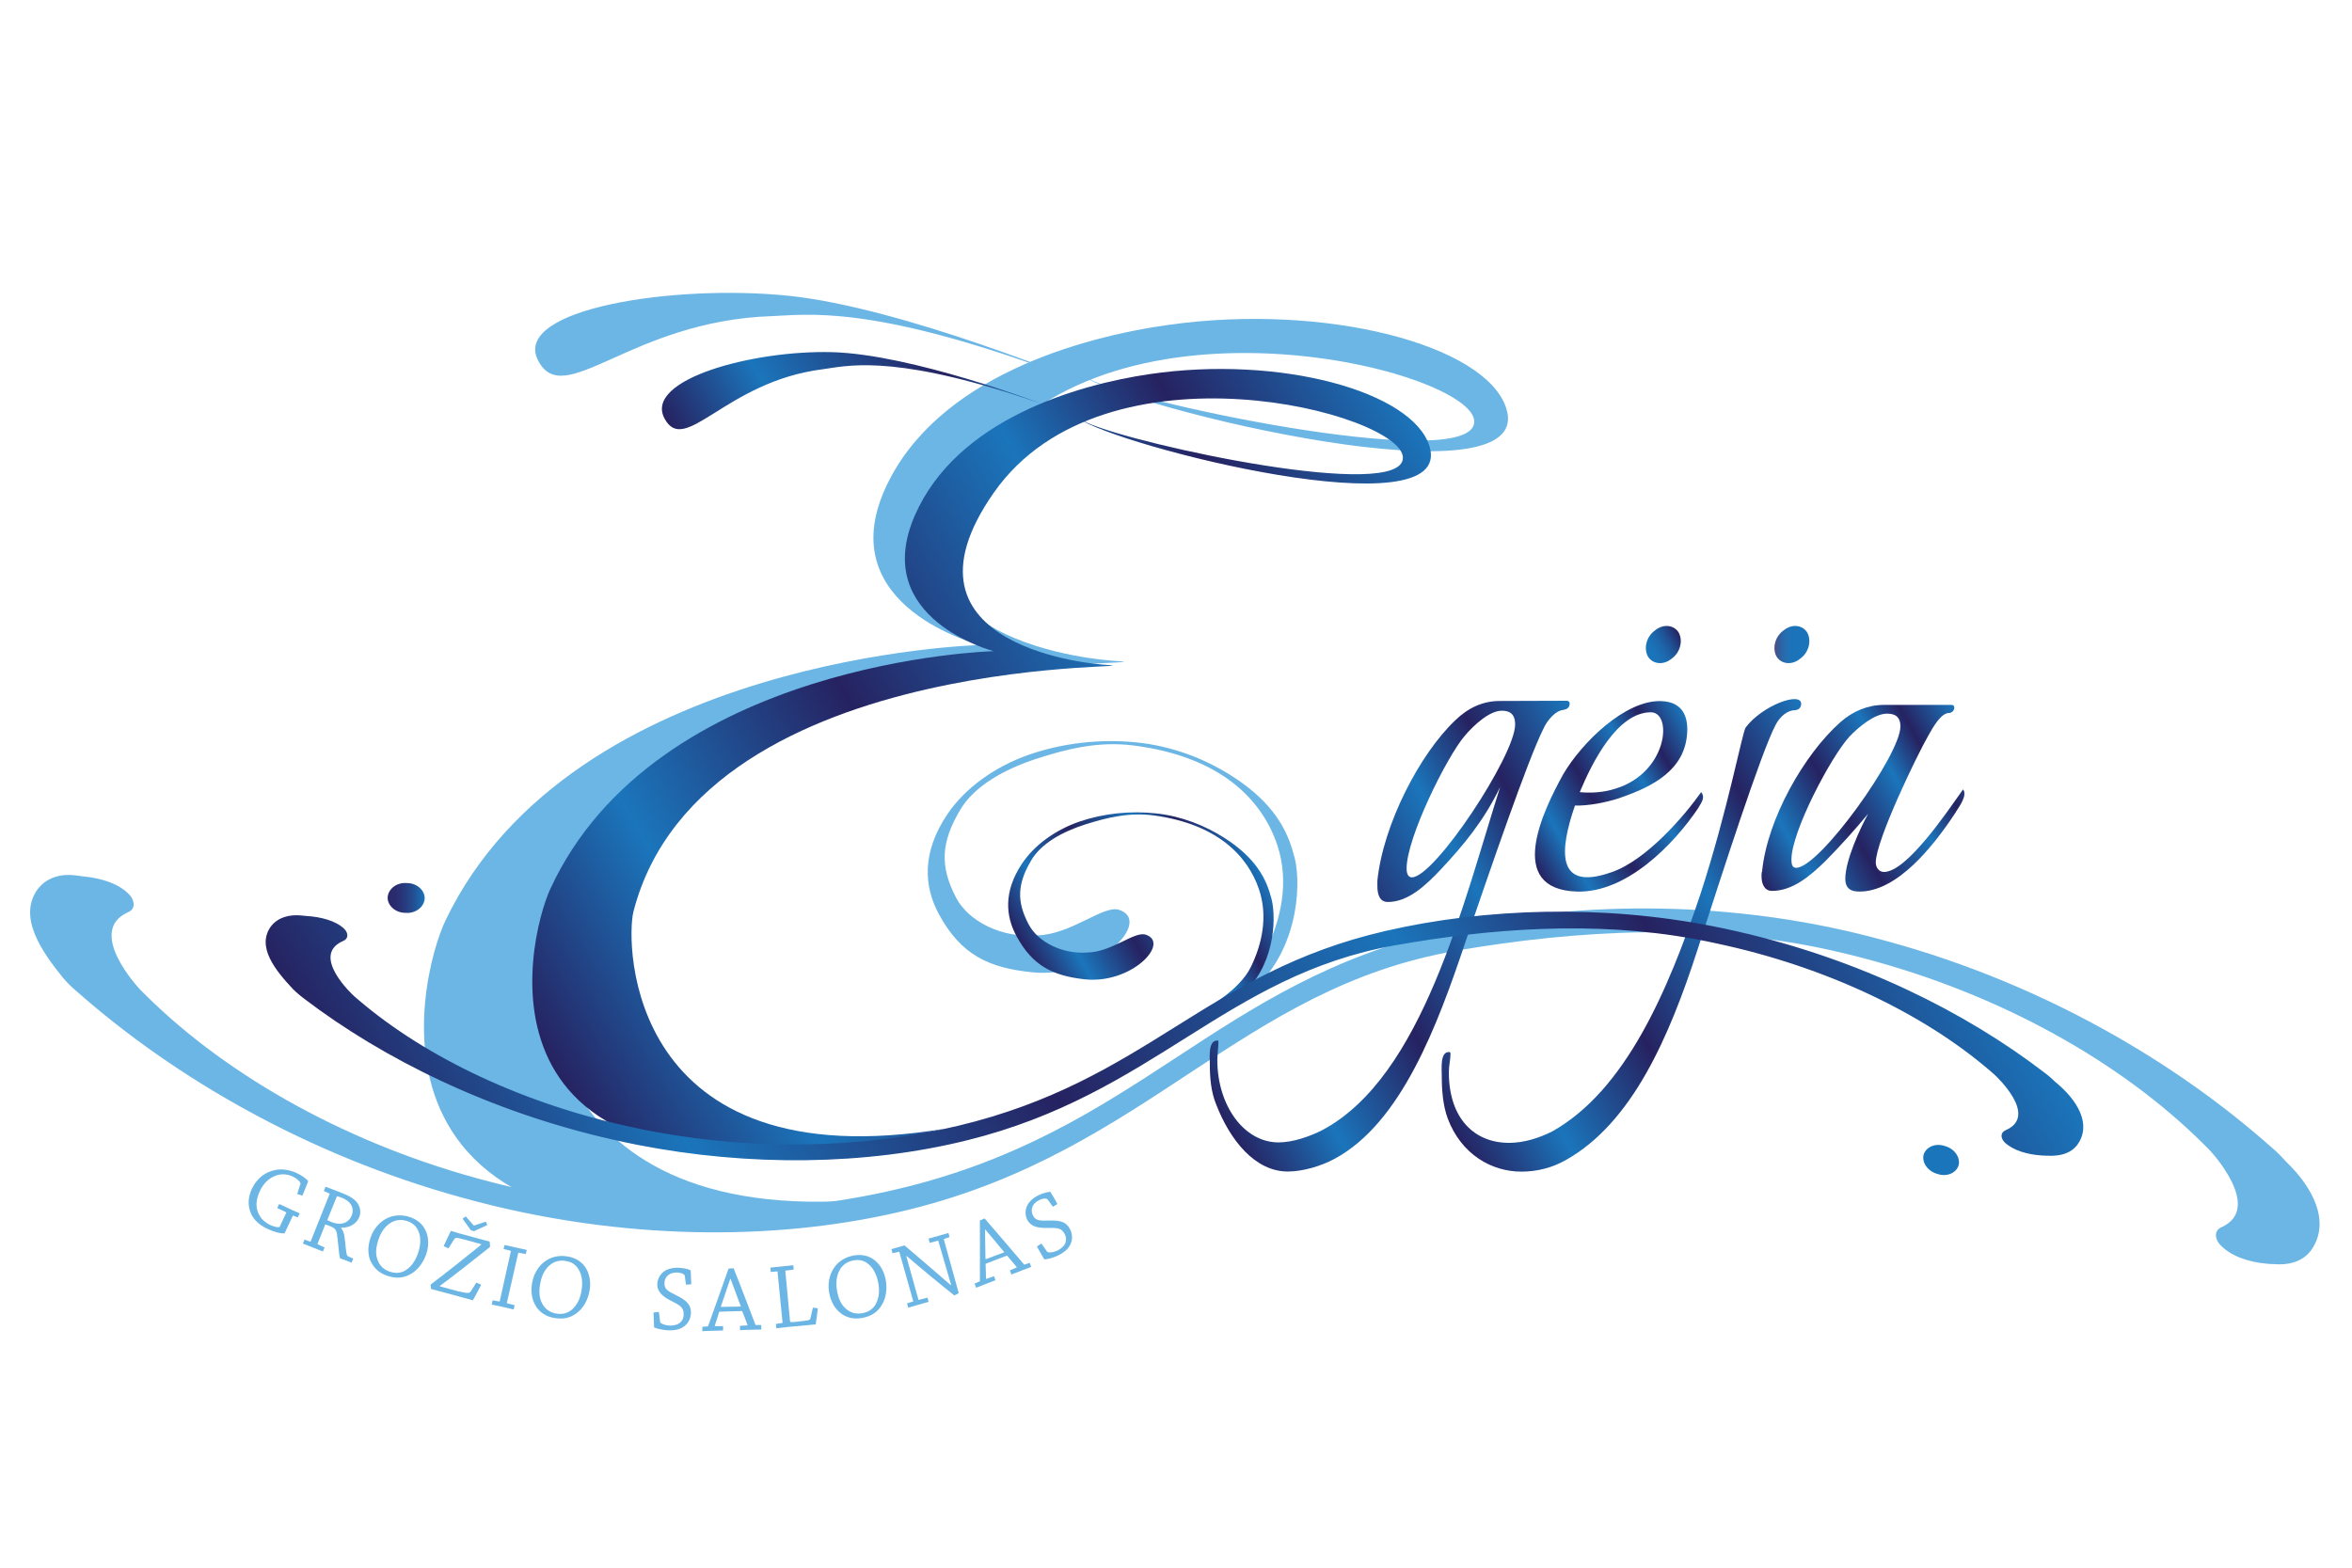 <?xml version="1.0" encoding="UTF-8"?>
<svg xmlns="http://www.w3.org/2000/svg" xmlns:xlink="http://www.w3.org/1999/xlink" id="Layer_1" data-name="Layer 1" viewBox="0 0 210 140">
  <defs>
    <style>
      .cls-1 {
        fill: #1b75bb;
      }

      .cls-2 {
        fill: url(#linear-gradient-8);
      }

      .cls-3 {
        fill: url(#linear-gradient-7);
      }

      .cls-4 {
        fill: url(#linear-gradient-5);
      }

      .cls-5 {
        fill: url(#linear-gradient-6);
      }

      .cls-6 {
        fill: url(#linear-gradient-9);
      }

      .cls-7 {
        fill: url(#linear-gradient-4);
      }

      .cls-8 {
        fill: url(#linear-gradient-3);
      }

      .cls-9 {
        fill: url(#linear-gradient-2);
      }

      .cls-10 {
        fill: url(#linear-gradient);
      }

      .cls-11 {
        fill: #6cb6e5;
      }

      .cls-12 {
        fill: url(#linear-gradient-10);
      }

      .cls-13 {
        fill: url(#linear-gradient-11);
      }
    </style>
    <linearGradient id="linear-gradient" x1="105.99" y1="94.51" x2="145.34" y2="71.79" gradientUnits="userSpaceOnUse">
      <stop offset="0" stop-color="#262261"></stop>
      <stop offset=".18" stop-color="#1b75bb"></stop>
      <stop offset=".41" stop-color="#262261"></stop>
      <stop offset=".66" stop-color="#1b75bb"></stop>
      <stop offset=".81" stop-color="#262261"></stop>
      <stop offset="1" stop-color="#1b75bb"></stop>
    </linearGradient>
    <linearGradient id="linear-gradient-2" x1="136.3" y1="76.09" x2="152.2" y2="66.91" xlink:href="#linear-gradient"></linearGradient>
    <linearGradient id="linear-gradient-3" x1="126.92" y1="96.08" x2="166.74" y2="73.08" xlink:href="#linear-gradient"></linearGradient>
    <linearGradient id="linear-gradient-4" x1="158.43" y1="57.56" x2="161.55" y2="57.56" gradientUnits="userSpaceOnUse">
      <stop offset="0" stop-color="#262261" stop-opacity=".8"></stop>
      <stop offset=".05" stop-color="#233374" stop-opacity=".84"></stop>
      <stop offset=".12" stop-color="#20478a" stop-opacity=".89"></stop>
      <stop offset=".19" stop-color="#1e589c" stop-opacity=".93"></stop>
      <stop offset=".29" stop-color="#1d65aa" stop-opacity=".96"></stop>
      <stop offset=".4" stop-color="#1b6eb3" stop-opacity=".98"></stop>
      <stop offset=".56" stop-color="#1b73b9" stop-opacity="1"></stop>
      <stop offset="1" stop-color="#1b75bb"></stop>
    </linearGradient>
    <linearGradient id="linear-gradient-5" x1="147.02" y1="58.42" x2="150" y2="56.7" gradientUnits="userSpaceOnUse">
      <stop offset=".06" stop-color="#1b75bb"></stop>
      <stop offset=".25" stop-color="#1b71b6"></stop>
      <stop offset=".45" stop-color="#1d65aa"></stop>
      <stop offset=".66" stop-color="#1f5295"></stop>
      <stop offset=".86" stop-color="#233778"></stop>
      <stop offset="1" stop-color="#262261"></stop>
    </linearGradient>
    <linearGradient id="linear-gradient-6" x1="156.47" y1="77.39" x2="176.17" y2="66.01" xlink:href="#linear-gradient"></linearGradient>
    <linearGradient id="linear-gradient-7" x1="47.49" y1="92.04" x2="130.29" y2="44.23" xlink:href="#linear-gradient"></linearGradient>
    <linearGradient id="linear-gradient-8" x1="62.75" y1="43.29" x2="88.54" y2="28.4" gradientUnits="userSpaceOnUse">
      <stop offset="0" stop-color="#262261"></stop>
      <stop offset=".31" stop-color="#1b75bb"></stop>
      <stop offset=".8" stop-color="#262261"></stop>
      <stop offset="1" stop-color="#1b75bb"></stop>
    </linearGradient>
    <linearGradient id="linear-gradient-9" x1="92.81" y1="87.17" x2="111.62" y2="76.31" xlink:href="#linear-gradient"></linearGradient>
    <linearGradient id="linear-gradient-10" x1="47.26" y1="125.72" x2="162.58" y2="59.14" xlink:href="#linear-gradient"></linearGradient>
    <linearGradient id="linear-gradient-11" x1="34.61" y1="80.19" x2="37.92" y2="80.19" gradientUnits="userSpaceOnUse">
      <stop offset="0" stop-color="#2b286b"></stop>
      <stop offset=".21" stop-color="#2a2c6f"></stop>
      <stop offset=".44" stop-color="#27397c"></stop>
      <stop offset=".69" stop-color="#234e92"></stop>
      <stop offset=".93" stop-color="#1c6bb1"></stop>
      <stop offset="1" stop-color="#1b75bb"></stop>
    </linearGradient>
  </defs>
  <g>
    <g>
      <path class="cls-11" d="M82.23,106.53c-34.28,5.43-34.33-18.83-33.47-22.04,7.51-27.81,59.75-24.84,50.51-25.49,0,0-23.61-1.52-11.67-17.79,11.94-16.27,44.03-8.13,44.03-3.56s-28.52-1.27-33.99-3.61l-.99-.49c4.03,2.85,40.73,11.81,37.83,2.89-1.83-5.64-16.1-9.4-30.14-7.43-7.79,1.09-20.79,4.67-25.3,14.61-4.83,10.66,8.49,13.98,8.49,13.98,0,0-36.41.93-47.75,24.59-2.38,4.96-10.27,35.1,39.47,25.37"></path>
      <path class="cls-11" d="M96.94,34.27s-16.29-6.81-26.56-7.86c-10.27-1.05-24.65,1.19-22.35,5.75s8.21-3.51,20.89-3.93c2.96-.1,8.65-1.11,25.2,4.97"></path>
      <path class="cls-11" d="M112.27,88.04c3.81-3.74,3.95-9.61,3.22-11.8-.72-2.75-2.41-5-5.64-7.03-2.38-1.5-5.29-2.61-8.46-2.92-3.17-.31-6.52.06-9.56,1.12-3.04,1.08-5.64,2.96-7.2,5.24-2.39,3.51-2.11,6.55-.81,8.97,1.98,3.68,4.5,4.82,8.35,5.21,5.89.6,10.81-4.61,7.74-5.58-1.41-.44-4.23,2.18-7.25,2.28-3.18.29-6.2-1.24-7.31-3.39-1.46-2.82-1.33-4.93.39-7.83,1.29-2.16,3.97-3.61,6.74-4.53,2.78-.9,5.57-1.6,8.69-1.21,7.8.98,11.55,4.84,12.9,8.98,1.06,3.26.3,6.64-1.13,9.52-1.42,2.9-5.97,5.74-9.91,7.72"></path>
      <path class="cls-11" d="M130.13,84.88c10.52-1.8,22.37-2.54,33.65.05.86.19,1.71.41,2.56.63,12.23,3.2,23.03,9.27,30.41,16.61.17.17.33.33.5.5.17.17,4.85,5.21,1.11,6.92-.64.26-.65.94-.19,1.51.93,1.05,2.55,1.6,4.18,1.75.22.03.48.03.67.04,1.36.11,2.35-.23,3.01-.87.13-.13.25-.27.35-.41,1.72-2.49.15-5.57-2.29-7.89-.09-.11-.48-.52-.58-.62-.2-.2-.41-.4-.63-.58-8.72-7.76-20.51-14.63-34.14-18.4-.91-.25-1.82-.49-2.75-.72-12.42-3.03-25.6-2.92-36.94-.33-20.56,4.69-27.33,18.01-48.91,23.12-10.59,2.51-22.53,2.53-33.9-.05-.87-.19-1.73-.41-2.58-.63-12.32-3.2-23.2-9.27-30.63-16.62-.17-.17-.34-.33-.5-.5-.17-.17-4.88-5.21-1.11-6.92.65-.26.65-.94.19-1.51-.94-1.05-2.59-1.55-4.23-1.7-.22-.03-.45-.06-.66-.09-1.36-.16-2.37.23-3.03.87-.13.13-.25.27-.36.41-1.73,2.49.38,5.5,2.31,7.89.09.11.19.21.28.31.1.1.2.21.3.31.2.2.42.4.64.58,8.79,7.76,20.66,14.63,34.39,18.41.91.25,1.83.49,2.77.72,12.52,3.03,25.68,3.2,37.2.34,21.28-5.27,29.56-19.81,48.9-23.12Z"></path>
    </g>
    <path class="cls-10" d="M134.08,63.47c-1.1,0-2.51,1.31-3.29,2.23-1.62,1.89-5.21,9.14-5.2,11.87,0,.39.11.78.47.78,2.04,0,9.23-10.91,9.22-13.65,0-.98-.53-1.24-1.21-1.23ZM139.68,63.39c-.78,0-1.57.98-1.88,1.7-1.41,2.81-4.73,12.52-6.96,19.04-2.49,7.43-5.72,16.14-11.67,19.35-1.2.66-2.87,1.14-4.18,1.14-2.95.01-5.18-2.84-6.39-5.96-.47-1.11-.58-2.41-.58-3.65,0-.65-.16-2.08.67-2.09.05,0,.1,0,.1.13,0,.52-.1,1.04-.1,1.63.01,4.04,2.38,7.35,5.47,7.34,1.26,0,2.78-.52,3.93-1.11,8.93-4.79,12.53-20.18,15.85-30.62-1.46,3-3.18,5.09-5.32,7.38-1.3,1.37-2.87,2.88-4.7,2.88-.73,0-.94-.65-.94-1.43v-.46c.51-5.02,3.79-11.35,6.97-14.35,1.15-1.11,2.45-1.7,3.92-1.71l6.02-.02c.1,0,.26.06.26.26,0,.33-.26.52-.47.52Z"></path>
    <path class="cls-9" d="M151.65,72.13c-2.22,3.32-6.44,7.61-10.83,7.49-6.43-.18-3.09-7.16-1.24-10.49,1.68-2.85,5.53-6.61,8.72-6.52,2.2.06,2.53,1.76,2.28,3.39-.49,3.19-3.71,4.49-6.13,5.32-1.05.33-2.58.65-3.83.62-1.34,3.89-1.79,7.74,3.27,5.95,3.11-1.06,6.54-5.07,8-7.15.36.43.09.85-.24,1.38ZM141.05,70.74c.89.09,2.09.06,3.25-.33,4.58-1.44,5.06-6.74,3.13-6.8-3.03-.03-5.28,4.5-6.38,7.13Z"></path>
    <path class="cls-8" d="M160.32,63.42c-.78,0-1.41.61-1.77,1.29-1.3,2.43-4.83,13.41-7,20.15-2.49,7.68-5.81,15.43-11.77,18.75-1.2.68-2.56,1.02-3.92,1.02-2.67.01-5.39-1.53-6.6-4.75-.42-1.14-.53-2.49-.53-3.77,0-.67-.16-2.15.62-2.16.05,0,.16,0,.16.13,0,.54-.15,1.08-.15,1.68.01,4.17,2.32,6.32,5.41,6.3,1.26,0,2.61-.41,3.82-1.02,6.53-3.66,10.32-12.49,13.23-21.18,2.44-7.48,3.73-14.41,4.04-14.89,1.46-1.96,4.96-3.25,4.96-2.11,0,.34-.26.54-.47.54Z"></path>
    <path class="cls-7" d="M160.72,58.83c-.73.6-1.67.48-2.09-.18-.42-.73-.16-1.81.63-2.36.73-.6,1.67-.48,2.09.18.42.73.16,1.81-.63,2.36Z"></path>
    <path class="cls-4" d="M149.24,58.83c-.73.6-1.67.48-2.09-.18-.42-.73-.16-1.81.63-2.36.73-.6,1.67-.48,2.09.18.42.73.16,1.81-.63,2.36Z"></path>
    <path class="cls-5" d="M174.65,72.49c-2.09,3.2-5.28,7.13-8.63,7.13-.73,0-1.26-.24-1.26-1.15,0-1.63,1.31-4.47,2.04-5.8-1.2,1.45-2.51,2.9-3.82,4.23-1.36,1.33-2.93,2.66-4.76,2.66-.68,0-.94-.6-.94-1.33,0-.12,0-.3.05-.42.47-4.71,3.77-10.45,6.96-13.29,1.15-1.03,2.51-1.57,3.92-1.57h6.02c.16,0,.26.06.26.24,0,.3-.26.48-.47.48-.73,0-1.46,1.33-1.83,1.99-1.05,1.81-4.71,9.42-4.71,11.36,0,.48.31.85.73.85,2.04,0,5.65-5.38,7.06-7.37.42.48-.31,1.51-.63,1.99ZM168.48,63.73c-1.1,0-2.56,1.21-3.35,2.05-1.62,1.75-5.18,8.46-5.18,10.99,0,.36.05.73.42.73,2.09,0,9.31-10.09,9.31-12.62,0-.91-.52-1.15-1.2-1.15Z"></path>
    <path class="cls-3" d="M84.36,100.8c-28.42,4.7-28.51-16.62-27.8-19.4,6.22-24.06,49.54-21.49,41.88-22.05,0,0-19.57-1.32-9.68-15.39,9.9-14.07,36.5-7.04,36.5-3.08s-23.65-1.1-28.18-3.12l-.82-.42c3.34,2.47,33.77,10.22,31.37,2.5-1.52-4.88-13.35-8.14-24.99-6.43-6.46.95-17.23,4.04-20.97,12.65-4.01,9.23,7.04,12.09,7.04,12.09,0,0-30.19.81-39.59,21.27-1.97,4.29-8.51,30.37,32.72,21.95"></path>
    <path class="cls-2" d="M92.94,36.03s-11.52-4.38-18.61-4.58c-7.09-.2-16.82,2.44-15.01,5.9,1.81,3.46,5.44-3.27,14.1-4.37,2.02-.26,5.87-1.4,17.53,2.39"></path>
    <path class="cls-6" d="M111.24,88.5c2.7-2.68,2.75-6.93,2.2-8.53-.54-2-1.78-3.64-4.11-5.14-1.72-1.1-3.82-1.94-6.1-2.19-2.28-.25-4.68-.01-6.85.73-2.17.75-4.02,2.1-5.12,3.74-1.69,2.53-1.46,4.73-.5,6.49,1.45,2.68,3.27,3.53,6.04,3.85,4.23.48,7.72-3.25,5.5-3.98-1.02-.33-3.01,1.54-5.18,1.59-2.28.18-4.46-.95-5.28-2.52-1.08-2.05-1-3.59.21-5.67.9-1.56,2.82-2.59,4.8-3.23,1.99-.63,3.98-1.12,6.23-.81,5.6.77,8.33,3.6,9.34,6.62.79,2.37.28,4.82-.73,6.89-.99,2.09-4.23,4.11-7.04,5.52"></path>
    <path class="cls-12" d="M124.64,84.41c8.29-1.48,17.65-2.21,26.63-.56.69.12,1.36.26,2.04.41,9.74,2.08,18.41,6.24,24.38,11.37.14.12.27.23.4.35.13.12,3.94,3.65,1.01,4.94-.5.2-.5.69-.12,1.09.76.73,2.05,1.1,3.34,1.18.18.02.38.01.53.02,1.07.05,1.86-.21,2.36-.68.1-.09.19-.2.27-.3,1.31-1.82.01-3.99-1.97-5.61-.07-.07-.39-.36-.47-.43-.16-.14-.33-.28-.51-.41-7.05-5.41-16.51-10.12-27.37-12.59-.72-.17-1.45-.32-2.19-.47-9.89-1.95-20.31-1.64-29.23.41-16.18,3.72-21.28,13.38-38.25,17.42-8.33,1.98-17.78,2.21-26.82.56-.69-.12-1.37-.26-2.06-.41-9.81-2.08-18.54-6.24-24.56-11.37-.14-.12-.27-.23-.41-.35-.14-.12-3.96-3.65-1.02-4.94.51-.2.5-.69.12-1.09-.76-.73-2.08-1.07-3.38-1.15-.18-.02-.35-.04-.52-.05-1.08-.09-1.87.21-2.38.68-.1.09-.19.2-.27.3-1.32,1.82.41,3.94,1.98,5.61.08.07.15.15.23.22.08.07.16.14.24.21.16.14.34.28.51.41,7.1,5.41,16.63,10.12,27.57,12.59.73.17,1.46.32,2.2.47,9.96,1.95,20.38,1.84,29.44-.41,16.74-4.15,23.01-14.71,38.24-17.42Z"></path>
    <path class="cls-13" d="M36.2,81.52c-.9,0-1.6-.65-1.59-1.37.04-.76.81-1.37,1.72-1.29.9,0,1.6.65,1.59,1.37-.04.76-.81,1.37-1.72,1.29Z"></path>
    <path class="cls-1" d="M173,104.84c-.86-.22-1.4-1-1.26-1.68.18-.71,1.04-1.11,1.89-.82.86.22,1.4,1,1.26,1.68-.18.71-1.04,1.11-1.89.82Z"></path>
  </g>
  <g>
    <path class="cls-11" d="M26.81,105.81c.02-.06.03-.12,0-.18-.12-.24-.38-.42-.69-.57-.4-.19-.94-.27-1.47-.08-.61.21-1.12.68-1.45,1.39-.3.66-.39,1.27-.19,1.83.23.67.74,1.02,1.17,1.22.4.18.75.21.79.14l.6-1.29-.82-.39c.05-.11.12-.24.18-.36.31.14.71.33,1.09.51.25.12.51.23.74.33-.05.11-.12.25-.18.36l-.4-.16s-.03,0-.04.02l-.73,1.56c-.33.03-.86-.09-1.47-.37-.72-.33-1.24-.79-1.49-1.31-.32-.68-.36-1.43.04-2.3.44-.95,1.24-1.52,2.11-1.68.69-.14,1.42.06,1.87.27.5.23.85.49,1.05.74-.16.41-.34.86-.52,1.29-.14-.05-.3-.1-.46-.15l.25-.81Z"></path>
    <path class="cls-11" d="M28.92,106.34c.05-.12.1-.24.15-.36.44.17.99.37,1.51.58.44.18.69.29,1.02.55.47.35.7,1,.49,1.55-.27.68-.92.99-1.62.98l-.02.04c.31.31.32.84.42,1.76.07.6.11.71.2.75l.47.21c-.05.12-.1.25-.15.36-.14-.06-.35-.14-.52-.2-.15-.06-.4-.15-.51-.19-.13-.47-.18-1.73-.28-2.21-.07-.34-.2-.5-.58-.65-.31-.12-.42-.16-.46-.16l-.7,1.76.64.29c-.04.11-.1.24-.15.36-.26-.1-.62-.25-.94-.37-.3-.12-.59-.24-.85-.33.05-.12.11-.25.15-.36l.51.18s.04,0,.04-.02l1.7-4.26-.53-.24ZM29.21,108.96s.18.09.41.18c.99.39,1.58-.09,1.77-.56.29-.73-.09-1.31-.85-1.61-.26-.1-.4-.14-.46-.14l-.86,2.13Z"></path>
    <path class="cls-11" d="M33.13,112.72c-.29-.59-.33-1.34-.05-2.18.34-1.03,1.12-1.68,1.86-1.9.58-.16,1.1-.13,1.65.05.49.16.9.43,1.2.84.45.6.58,1.52.28,2.43-.28.83-.81,1.54-1.56,1.9-.55.27-1.15.33-1.94.07-.7-.23-1.17-.68-1.43-1.22ZM36.16,113.47c.43-.25.87-.69,1.17-1.57.24-.73.27-1.42.02-1.97-.19-.44-.51-.72-.99-.88-.44-.15-.87-.13-1.26.04-.49.21-1.02.72-1.31,1.61-.26.79-.29,1.39-.01,1.98.2.45.58.74,1.04.89.48.16.95.13,1.35-.1Z"></path>
    <path class="cls-11" d="M42.96,114.74c-.23.45-.49.94-.74,1.38-.13-.04-1.42-.39-2.31-.63-.62-.17-1.29-.35-1.42-.38-.02-.13-.03-.26-.05-.39,1.16-.86,3.23-2.52,4.52-3.56v-.05c-.59-.16-1.03-.29-1.37-.38-.45-.12-.67-.17-.83-.19-.08,0-.16.05-.22.15l-.5.79c-.14-.06-.29-.12-.43-.19.21-.46.43-.93.65-1.37.12.03.45.13.73.22l2.73.74c.02.14.03.32.03.48-1.64,1.3-3.4,2.69-4.48,3.48v.03c1.36.38,2.11.59,2.49.59.1,0,.2-.02.29-.16l.48-.76c.16.06.32.14.44.21ZM43.37,109.09c.05.09.1.2.14.31-.36.16-.81.38-1.19.55-.08-.02-.19-.05-.28-.08-.23-.33-.49-.7-.74-1.04.1-.08.2-.15.28-.2.21.24.49.55.73.82.35-.11.75-.25,1.06-.35Z"></path>
    <path class="cls-11" d="M44.96,111.55c.03-.12.06-.25.09-.37.29.07.68.15,1.02.23.33.07.67.15.96.21-.02.12-.06.26-.09.37l-.65-.12s-.02.01-.02.03l-1.02,4.48.7.18c-.03.11-.06.26-.09.38-.28-.06-.65-.15-.98-.23-.32-.07-.69-.14-.98-.21.03-.12.06-.26.09-.38l.59.11s.03,0,.04-.03l1-4.49-.64-.17Z"></path>
    <path class="cls-11" d="M47.9,116.72c-.38-.54-.54-1.27-.39-2.15.18-1.07.84-1.83,1.54-2.16.54-.25,1.07-.3,1.64-.2.5.08.95.29,1.31.64.53.52.81,1.41.65,2.36-.14.86-.56,1.65-1.25,2.12-.5.35-1.09.51-1.91.37-.73-.12-1.26-.49-1.6-.98ZM51.01,117c.38-.32.76-.82.91-1.73.13-.76.05-1.44-.29-1.95-.25-.41-.62-.63-1.11-.71-.45-.08-.88,0-1.24.23-.45.28-.89.87-1.05,1.8-.14.82-.07,1.42.29,1.95.27.41.69.64,1.16.72.5.08.96-.02,1.32-.31Z"></path>
    <path class="cls-11" d="M58.94,118.06s.02.08.06.09c.15.12.48.21.77.23.39.02.77-.09.97-.28.2-.19.29-.39.3-.66.03-.73-.36-.87-1.15-1.29-.72-.37-1.23-.78-1.2-1.51.02-.46.28-.86.59-1.09.33-.24.81-.36,1.38-.33.38.02.81.11,1.01.23.02.4.04.84.05,1.24-.15,0-.31.03-.47.04l-.11-.79c-.01-.05-.03-.09-.05-.1-.13-.12-.35-.18-.61-.2-.29-.01-.59.05-.8.22-.18.14-.34.38-.35.68-.03.59.24.73,1.1,1.16.82.41,1.29.8,1.26,1.56-.02.47-.21.87-.55,1.14-.35.3-.83.43-1.52.4-.41-.02-.94-.13-1.22-.26-.02-.44-.04-.9-.05-1.33.16-.02.33-.04.48-.05l.11.89Z"></path>
    <path class="cls-11" d="M63.19,118.44s.03,0,.04-.03c.55-1.51,1.28-3.61,1.82-5.12.09-.01.28-.02.45-.03.6,1.49,1.38,3.57,1.96,5.07h.51c0,.13,0,.27,0,.4-.23,0-.53.01-.79.02-.39,0-.77.03-1.11.04,0-.13,0-.27,0-.39l.65-.04s.02-.02.02-.04c-.14-.37-.31-.84-.46-1.2,0-.03-.03-.04-.06-.04l-2,.06c-.12.41-.29.9-.41,1.29h.75c0,.12,0,.27,0,.39-.32,0-.7.02-1.11.03-.24,0-.51.02-.74.03,0-.13,0-.27,0-.39l.47-.04ZM65.2,114.21c-.27.77-.57,1.71-.83,2.45,0,.03,0,.05.02.05l1.76-.03c-.28-.76-.63-1.7-.92-2.47h-.03Z"></path>
    <path class="cls-11" d="M68.81,113.59c-.01-.13-.02-.27-.02-.39.29-.03.64-.06.98-.1.35-.04.73-.07,1.06-.11.01.12.03.27.03.39l-.73.09s-.02,0-.01.04l.41,4.41c.02.15.03.17.38.14.93-.09,1.2-.14,1.33-.18.07-.02.11-.09.13-.19l.21-.91c.15.01.31.03.44.06-.04.42-.12.98-.19,1.43-.39.04-1.41.13-2.54.24-.35.04-.68.08-.98.11-.01-.12-.02-.27-.03-.39l.57-.08s.02-.01.02-.04l-.45-4.57-.62.05Z"></path>
    <path class="cls-11" d="M75.13,117.32c-.54-.38-.94-1.01-1.1-1.89-.19-1.06.17-2.01.72-2.56.43-.42.91-.64,1.47-.75.5-.09,1-.05,1.45.16.68.31,1.24,1.05,1.41,2,.16.86.03,1.74-.45,2.42-.35.5-.85.85-1.67,1-.73.13-1.35-.03-1.84-.38ZM78.15,116.53c.25-.43.44-1.03.27-1.94-.14-.76-.45-1.38-.93-1.74-.38-.3-.79-.38-1.29-.29-.45.08-.82.3-1.09.64-.32.42-.54,1.12-.38,2.05.15.82.42,1.36.94,1.74.39.29.87.37,1.34.28.49-.09.9-.34,1.14-.74Z"></path>
    <path class="cls-11" d="M81.52,116.24s.02-.01.02-.04l-1.25-4.42-.6.14c-.03-.12-.07-.26-.1-.37.36-.1.8-.23,1.17-.33,1.31,1.11,2.85,2.43,4.12,3.54l.04-.02c-.38-1.31-.76-2.63-1.15-3.95l-.76.2c-.03-.12-.06-.26-.1-.38.31-.09.66-.19,1-.28.27-.08.56-.16.77-.22.04.11.07.25.1.37l-.49.16s-.02.01-.02.04l1.33,4.79c-.09.08-.26.17-.4.21-1.16-.92-2.73-2.21-4.23-3.5h-.05c.37,1.31.72,2.61,1.09,3.91l.8-.21c.03.12.07.26.1.38-.31.09-.7.2-1.06.3-.27.08-.55.16-.76.22-.03-.12-.07-.26-.1-.38l.51-.17Z"></path>
    <path class="cls-11" d="M87.46,114.47s.03-.02.03-.05c.01-1.61,0-3.83,0-5.43.08-.04.25-.11.42-.18,1.06,1.21,2.49,2.9,3.54,4.13l.49-.16c.04.11.09.24.13.36-.22.08-.49.19-.74.28-.36.14-.72.28-1.03.4-.05-.13-.09-.25-.13-.37l.6-.26s.02-.02,0-.05c-.26-.3-.58-.69-.83-.98-.02-.03-.04-.03-.07-.02l-1.87.72c.02.42.03.95.04,1.36l.71-.25c.04.11.09.24.13.36-.3.11-.66.25-1.04.4-.23.09-.47.19-.69.27-.05-.13-.09-.25-.13-.37l.43-.19ZM87.95,109.82c0,.81.03,1.8.04,2.59,0,.03.01.05.03.04l1.65-.62c-.52-.63-1.16-1.4-1.69-2.02h-.03Z"></path>
    <path class="cls-11" d="M93.52,111.79s.06.06.1.05c.19.03.52-.03.79-.16.36-.17.64-.44.72-.7s.07-.48-.04-.72c-.31-.66-.72-.6-1.62-.6-.81.01-1.45-.11-1.77-.77-.2-.42-.15-.89.02-1.24.18-.36.55-.7,1.07-.94.34-.16.77-.28,1-.27.21.35.43.73.62,1.08-.13.08-.26.17-.4.25l-.47-.65s-.07-.06-.1-.07c-.17-.04-.4,0-.63.11-.27.13-.5.32-.61.56-.09.21-.12.49,0,.77.25.53.56.53,1.51.51.92-.02,1.51.1,1.84.79.2.42.22.87.05,1.27-.17.42-.53.77-1.16,1.07-.37.18-.89.33-1.2.34-.22-.38-.45-.78-.66-1.15.13-.09.27-.19.4-.27l.51.73Z"></path>
  </g>
</svg>
